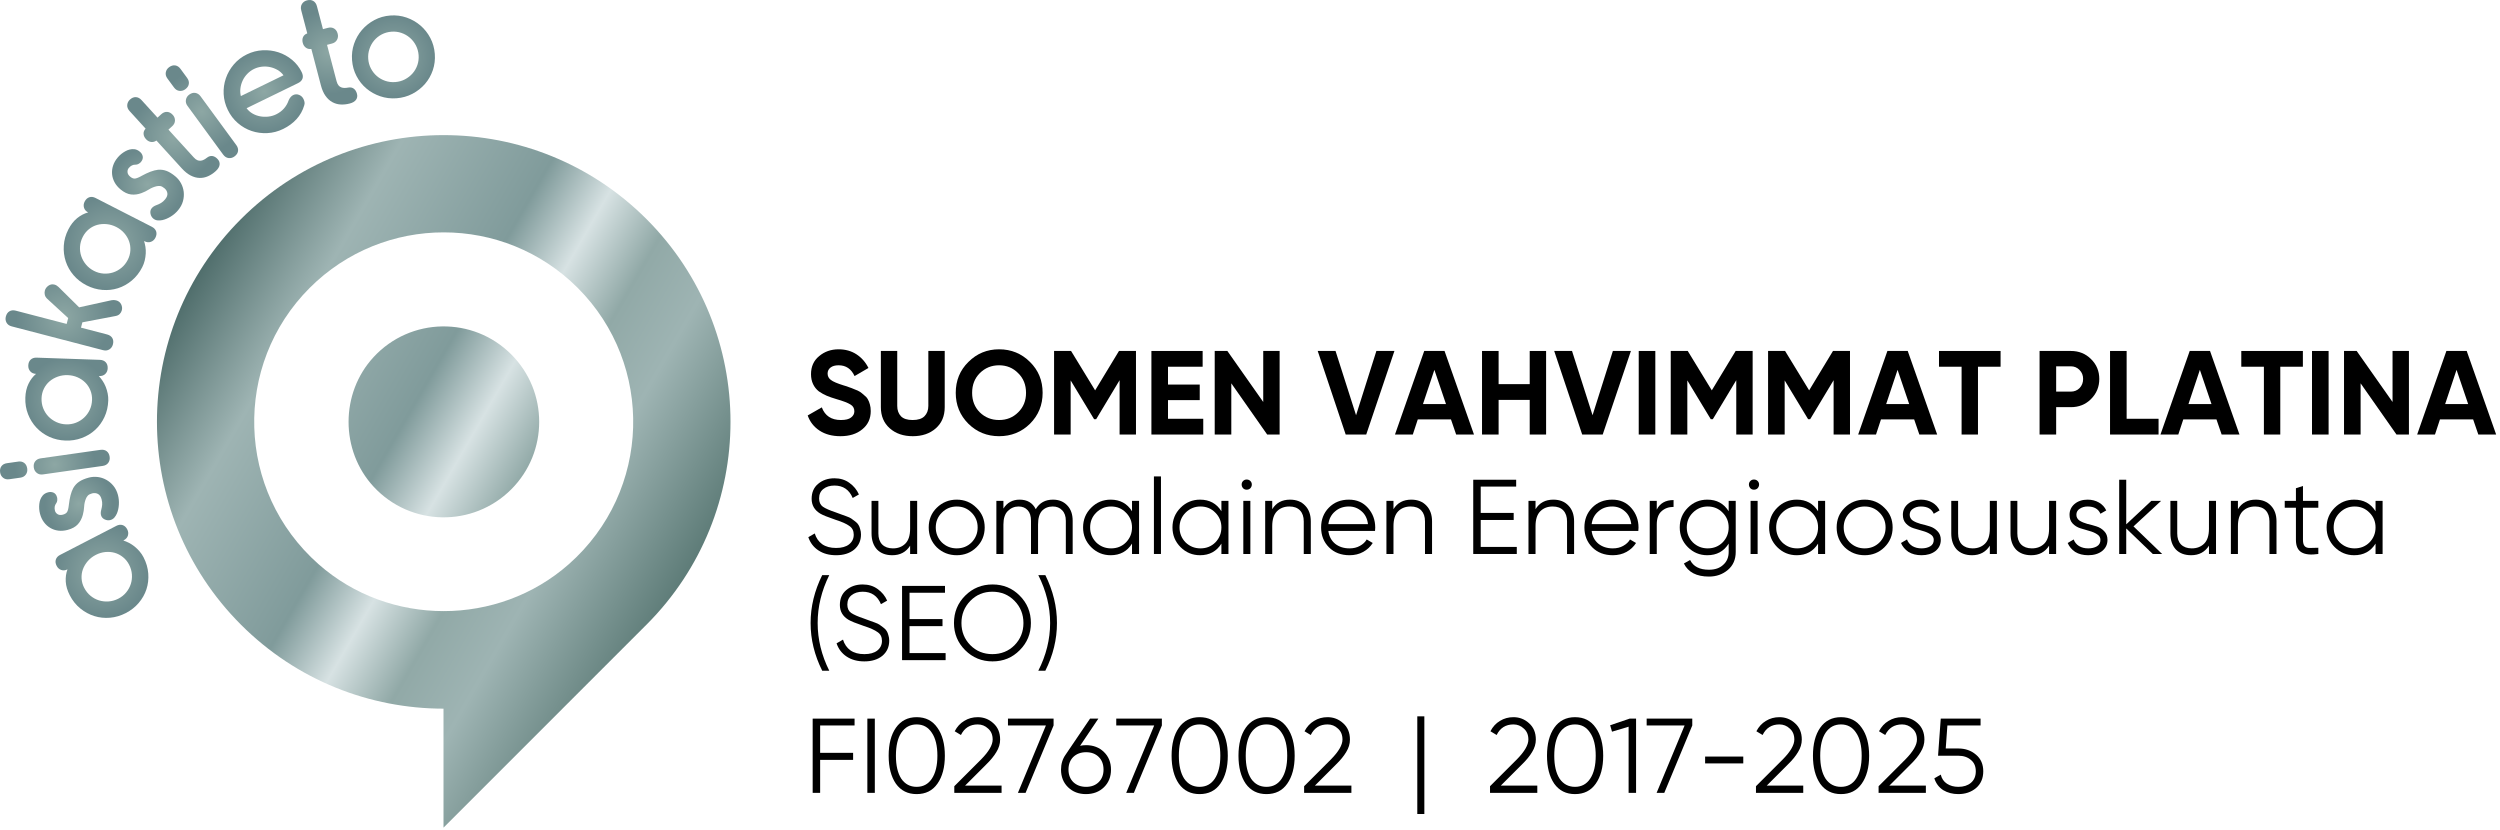 <svg width="259" height="86" viewBox="0 0 259 86" fill="none" xmlns="http://www.w3.org/2000/svg">
<path d="M66.979 22.701C55.377 11.1 36.566 11.094 24.96 22.701C13.357 34.302 13.363 53.117 24.964 64.719C30.758 70.512 38.351 73.413 45.947 73.417V85.743L66.801 64.889C66.859 64.831 66.917 64.775 66.976 64.716C78.581 53.11 78.579 34.301 66.979 22.701ZM58.933 58.448C51.591 64.93 40.34 64.933 33 58.449C24.43 50.88 24.124 37.785 32.086 29.824C39.753 22.155 52.185 22.158 59.853 29.825C67.812 37.785 67.505 50.878 58.933 58.448Z" fill="url(#paint0_linear_1576_494)"/>
<path d="M38.713 36.987C35.248 40.721 35.245 46.677 38.704 50.417C42.538 54.562 49.006 54.653 52.963 50.699C56.824 46.835 56.827 40.577 52.965 36.715C49.008 32.759 42.547 32.852 38.711 36.986L38.713 36.987Z" fill="url(#paint1_linear_1576_494)"/>
<path d="M90.675 12.92C90.657 12.924 90.642 12.928 90.629 12.931C90.644 12.927 90.66 12.923 90.675 12.92Z" fill="url(#paint2_radial_1576_494)"/>
<path d="M12.041 54.483C12.275 54.362 12.494 54.334 12.697 54.399C12.901 54.463 13.063 54.613 13.184 54.847C13.291 55.054 13.315 55.265 13.254 55.477C13.194 55.688 13.046 55.855 12.813 55.976L12.774 55.996C12.958 56.055 13.149 56.134 13.349 56.234C13.548 56.334 13.742 56.46 13.929 56.609C14.116 56.759 14.292 56.93 14.456 57.12C14.619 57.309 14.757 57.513 14.868 57.729C15.154 58.283 15.319 58.845 15.36 59.416C15.403 59.986 15.34 60.529 15.173 61.044C15.006 61.558 14.739 62.029 14.374 62.46C14.01 62.89 13.563 63.24 13.035 63.514C12.507 63.786 11.962 63.947 11.401 63.997C10.84 64.046 10.297 63.989 9.773 63.825C9.25 63.661 8.766 63.399 8.321 63.037C7.875 62.674 7.512 62.22 7.231 61.675C6.98 61.189 6.842 60.718 6.813 60.261C6.785 59.805 6.846 59.379 6.991 58.984C6.766 59.101 6.55 59.121 6.342 59.048C6.135 58.976 5.977 58.834 5.87 58.626C5.749 58.393 5.721 58.174 5.786 57.971C5.85 57.767 5.996 57.606 6.22 57.491L12.04 54.485L12.041 54.483ZM8.725 60.902C8.894 61.23 9.113 61.505 9.38 61.724C9.646 61.943 9.939 62.102 10.258 62.2C10.579 62.297 10.913 62.334 11.26 62.308C11.608 62.282 11.942 62.186 12.263 62.021C12.583 61.856 12.852 61.64 13.072 61.373C13.291 61.107 13.451 60.817 13.551 60.5C13.651 60.186 13.69 59.856 13.665 59.512C13.64 59.168 13.544 58.831 13.374 58.501C13.213 58.189 13.001 57.928 12.738 57.719C12.477 57.509 12.191 57.36 11.883 57.272C11.575 57.186 11.251 57.158 10.911 57.191C10.572 57.224 10.242 57.323 9.921 57.488C9.601 57.653 9.326 57.866 9.099 58.126C8.872 58.387 8.702 58.669 8.59 58.973C8.479 59.277 8.432 59.597 8.453 59.933C8.472 60.268 8.563 60.591 8.724 60.903L8.725 60.902Z" fill="url(#paint3_radial_1576_494)"/>
<path d="M7.129 52.335C7.174 51.939 7.235 51.598 7.309 51.311C7.383 51.023 7.478 50.773 7.592 50.561C7.752 50.286 7.957 50.065 8.21 49.897C8.463 49.728 8.791 49.591 9.195 49.482C9.497 49.401 9.803 49.38 10.117 49.417C10.43 49.455 10.726 49.55 11.002 49.702C11.28 49.855 11.527 50.061 11.743 50.322C11.959 50.582 12.117 50.901 12.219 51.276C12.307 51.606 12.338 51.943 12.315 52.287C12.292 52.632 12.223 52.934 12.112 53.196C12.044 53.355 11.955 53.497 11.848 53.622C11.74 53.747 11.601 53.831 11.432 53.878C11.244 53.928 11.049 53.906 10.848 53.814C10.647 53.722 10.52 53.577 10.467 53.38C10.422 53.211 10.43 53.016 10.493 52.798C10.54 52.635 10.57 52.464 10.584 52.29C10.598 52.115 10.579 51.928 10.525 51.73C10.449 51.447 10.322 51.26 10.139 51.168C9.957 51.076 9.759 51.058 9.542 51.115C9.336 51.17 9.186 51.249 9.096 51.348C9.007 51.448 8.938 51.559 8.892 51.683C8.79 51.943 8.731 52.213 8.716 52.494C8.701 52.776 8.655 53.058 8.58 53.341C8.479 53.721 8.309 54.044 8.068 54.311C7.826 54.577 7.476 54.773 7.014 54.895C6.674 54.986 6.351 55.012 6.043 54.973C5.735 54.935 5.456 54.84 5.203 54.69C4.95 54.54 4.734 54.345 4.553 54.1C4.371 53.857 4.236 53.57 4.148 53.24C4.06 52.911 4.034 52.569 4.071 52.215C4.108 51.862 4.227 51.569 4.425 51.334C4.555 51.179 4.742 51.067 4.987 51.003C5.185 50.949 5.372 50.963 5.549 51.041C5.727 51.12 5.848 51.282 5.914 51.526C5.938 51.621 5.944 51.727 5.932 51.847C5.919 51.967 5.882 52.064 5.822 52.141C5.658 52.357 5.615 52.615 5.696 52.916C5.738 53.068 5.83 53.186 5.974 53.274C6.119 53.362 6.299 53.376 6.516 53.318C6.714 53.264 6.854 53.179 6.939 53.061C7.025 52.943 7.088 52.701 7.13 52.336L7.129 52.335Z" fill="url(#paint4_radial_1576_494)"/>
<path d="M1.877 47.82C2.128 47.784 2.339 47.831 2.509 47.959C2.68 48.087 2.784 48.282 2.821 48.542C2.854 48.773 2.808 48.979 2.68 49.16C2.553 49.34 2.365 49.449 2.113 49.485L0.956 49.65C0.704 49.685 0.494 49.635 0.321 49.497C0.149 49.358 0.046 49.174 0.013 48.943C-0.025 48.683 0.021 48.467 0.149 48.297C0.277 48.126 0.466 48.022 0.718 47.987L1.875 47.823L1.877 47.82ZM10.402 46.606C10.662 46.569 10.878 46.614 11.049 46.742C11.219 46.87 11.324 47.065 11.361 47.325C11.394 47.556 11.347 47.762 11.219 47.944C11.093 48.124 10.899 48.232 10.638 48.269L4.444 49.151C4.202 49.185 3.993 49.134 3.817 48.997C3.641 48.859 3.535 48.675 3.502 48.443C3.465 48.181 3.513 47.967 3.646 47.795C3.78 47.623 3.967 47.52 4.209 47.486L10.404 46.604L10.402 46.606Z" fill="url(#paint5_radial_1576_494)"/>
<path d="M10.339 37.28C10.602 37.288 10.807 37.372 10.952 37.527C11.098 37.684 11.167 37.893 11.157 38.156C11.149 38.389 11.066 38.585 10.91 38.74C10.753 38.895 10.543 38.968 10.28 38.96H10.236C10.368 39.099 10.497 39.263 10.622 39.447C10.748 39.631 10.855 39.836 10.945 40.057C11.035 40.28 11.105 40.514 11.154 40.76C11.204 41.006 11.225 41.251 11.216 41.494C11.194 42.118 11.062 42.689 10.82 43.207C10.578 43.725 10.258 44.168 9.859 44.534C9.462 44.901 8.999 45.181 8.469 45.378C7.941 45.575 7.379 45.663 6.785 45.642C6.191 45.621 5.637 45.495 5.123 45.263C4.61 45.03 4.165 44.714 3.788 44.317C3.411 43.919 3.118 43.453 2.908 42.918C2.698 42.385 2.603 41.81 2.625 41.197C2.644 40.651 2.753 40.173 2.952 39.76C3.151 39.348 3.412 39.005 3.734 38.733C3.481 38.725 3.282 38.637 3.136 38.471C2.99 38.304 2.922 38.105 2.93 37.871C2.938 37.608 3.022 37.404 3.177 37.258C3.333 37.112 3.539 37.043 3.792 37.052L10.339 37.28ZM4.305 41.255C4.292 41.624 4.349 41.971 4.474 42.293C4.599 42.613 4.778 42.896 5.007 43.138C5.238 43.38 5.512 43.575 5.828 43.723C6.146 43.87 6.484 43.951 6.844 43.963C7.204 43.976 7.545 43.919 7.867 43.794C8.187 43.669 8.469 43.493 8.711 43.267C8.953 43.042 9.148 42.773 9.296 42.462C9.443 42.15 9.522 41.809 9.536 41.439C9.549 41.088 9.492 40.757 9.366 40.445C9.241 40.134 9.065 39.863 8.838 39.636C8.612 39.41 8.343 39.227 8.031 39.089C7.719 38.952 7.382 38.877 7.022 38.864C6.661 38.851 6.318 38.902 5.992 39.018C5.666 39.133 5.38 39.297 5.134 39.507C4.888 39.718 4.691 39.975 4.544 40.276C4.397 40.578 4.317 40.904 4.305 41.255Z" fill="url(#paint6_radial_1576_494)"/>
<path d="M6.905 33.559L7.063 32.95L4.906 30.968C4.767 30.841 4.68 30.703 4.644 30.553C4.607 30.403 4.609 30.257 4.644 30.115C4.698 29.908 4.822 29.736 5.013 29.6C5.204 29.464 5.413 29.425 5.64 29.483C5.791 29.523 5.93 29.604 6.059 29.728L8.198 31.841L11.564 31.101C11.722 31.072 11.878 31.076 12.029 31.116C12.275 31.181 12.448 31.316 12.55 31.523C12.652 31.731 12.675 31.939 12.621 32.146C12.582 32.297 12.507 32.427 12.399 32.534C12.29 32.641 12.142 32.711 11.952 32.743L8.534 33.393L8.39 33.944L11.091 34.648C11.346 34.714 11.527 34.84 11.636 35.024C11.744 35.208 11.765 35.428 11.697 35.682C11.638 35.908 11.516 36.081 11.329 36.198C11.142 36.315 10.922 36.341 10.666 36.275L1.202 33.81C0.957 33.746 0.781 33.617 0.675 33.423C0.569 33.23 0.546 33.019 0.605 32.794C0.671 32.539 0.796 32.358 0.98 32.249C1.165 32.141 1.379 32.119 1.624 32.183L6.901 33.558L6.905 33.559Z" fill="url(#paint7_radial_1576_494)"/>
<path d="M15.727 23.493C15.961 23.612 16.112 23.775 16.178 23.977C16.244 24.18 16.217 24.399 16.097 24.633C15.991 24.841 15.833 24.983 15.626 25.056C15.418 25.13 15.197 25.108 14.963 24.989L14.924 24.969C14.983 25.154 15.03 25.356 15.066 25.576C15.102 25.796 15.113 26.027 15.099 26.266C15.085 26.505 15.05 26.747 14.992 26.992C14.933 27.235 14.847 27.465 14.736 27.682C14.453 28.238 14.09 28.698 13.651 29.065C13.211 29.432 12.734 29.696 12.219 29.86C11.703 30.023 11.164 30.081 10.602 30.034C10.04 29.988 9.494 29.83 8.964 29.559C8.435 29.288 7.987 28.939 7.621 28.51C7.254 28.082 6.986 27.608 6.813 27.087C6.641 26.566 6.573 26.02 6.609 25.447C6.645 24.873 6.803 24.314 7.082 23.768C7.331 23.281 7.633 22.895 7.988 22.605C8.344 22.316 8.725 22.116 9.132 22.006C8.907 21.891 8.762 21.727 8.702 21.516C8.641 21.304 8.663 21.094 8.769 20.886C8.889 20.652 9.051 20.501 9.253 20.435C9.457 20.37 9.671 20.394 9.896 20.509L15.727 23.493ZM8.578 24.534C8.409 24.863 8.314 25.2 8.291 25.544C8.267 25.889 8.31 26.219 8.416 26.535C8.522 26.853 8.688 27.145 8.912 27.413C9.136 27.681 9.41 27.896 9.73 28.061C10.05 28.225 10.383 28.32 10.728 28.342C11.072 28.364 11.402 28.326 11.717 28.224C12.032 28.122 12.322 27.961 12.587 27.741C12.854 27.521 13.07 27.246 13.239 26.916C13.398 26.604 13.488 26.281 13.505 25.944C13.523 25.609 13.478 25.29 13.369 24.989C13.261 24.688 13.094 24.407 12.87 24.15C12.646 23.893 12.373 23.683 12.052 23.517C11.732 23.354 11.398 23.255 11.054 23.221C10.71 23.188 10.382 23.214 10.07 23.3C9.758 23.387 9.47 23.535 9.209 23.747C8.948 23.959 8.737 24.221 8.578 24.534Z" fill="url(#paint8_radial_1576_494)"/>
<path d="M14.644 18.235C14.993 18.044 15.307 17.896 15.584 17.79C15.862 17.685 16.121 17.618 16.36 17.589C16.675 17.56 16.974 17.6 17.259 17.709C17.542 17.817 17.846 18.006 18.168 18.274C18.407 18.473 18.602 18.711 18.752 18.987C18.902 19.265 18.995 19.561 19.033 19.875C19.068 20.19 19.044 20.511 18.956 20.838C18.868 21.164 18.7 21.479 18.451 21.778C18.234 22.041 17.977 22.262 17.683 22.441C17.388 22.621 17.101 22.741 16.823 22.801C16.653 22.838 16.486 22.848 16.323 22.831C16.159 22.816 16.009 22.752 15.874 22.639C15.725 22.515 15.63 22.343 15.588 22.126C15.547 21.909 15.593 21.721 15.723 21.564C15.835 21.429 15.998 21.325 16.213 21.249C16.374 21.193 16.529 21.12 16.68 21.029C16.831 20.94 16.972 20.815 17.102 20.658C17.289 20.432 17.368 20.221 17.339 20.018C17.31 19.818 17.209 19.645 17.036 19.502C16.871 19.365 16.723 19.288 16.589 19.273C16.456 19.258 16.325 19.267 16.198 19.299C15.927 19.367 15.672 19.474 15.433 19.625C15.194 19.775 14.938 19.902 14.663 20.003C14.296 20.142 13.933 20.189 13.576 20.146C13.22 20.104 12.857 19.929 12.489 19.624C12.22 19.4 12.011 19.151 11.865 18.877C11.72 18.604 11.634 18.32 11.61 18.029C11.586 17.738 11.621 17.448 11.716 17.157C11.81 16.867 11.966 16.592 12.184 16.33C12.402 16.067 12.665 15.848 12.975 15.675C13.284 15.502 13.592 15.428 13.899 15.455C14.101 15.472 14.299 15.56 14.494 15.722C14.652 15.853 14.75 16.014 14.787 16.203C14.825 16.393 14.764 16.587 14.603 16.781C14.541 16.856 14.456 16.922 14.351 16.98C14.247 17.038 14.145 17.065 14.047 17.06C13.776 17.05 13.541 17.166 13.342 17.405C13.242 17.524 13.199 17.669 13.211 17.838C13.224 18.007 13.316 18.162 13.489 18.305C13.647 18.436 13.798 18.502 13.943 18.502C14.088 18.502 14.322 18.415 14.645 18.239L14.644 18.235Z" fill="url(#paint9_radial_1576_494)"/>
<path d="M16.32 12.187L16.709 11.832C16.896 11.662 17.097 11.582 17.31 11.592C17.523 11.601 17.718 11.705 17.895 11.898C18.054 12.072 18.131 12.268 18.127 12.488C18.122 12.71 18.027 12.905 17.84 13.075L17.451 13.43L20.071 16.305C20.201 16.449 20.326 16.547 20.445 16.596C20.563 16.646 20.681 16.664 20.799 16.649C20.916 16.634 21.029 16.596 21.135 16.54C21.241 16.484 21.348 16.412 21.455 16.327C21.634 16.191 21.819 16.137 22.012 16.166C22.204 16.195 22.384 16.305 22.555 16.492C22.713 16.665 22.778 16.859 22.75 17.076C22.723 17.292 22.589 17.508 22.353 17.725C22.1 17.955 21.833 18.132 21.551 18.257C21.27 18.382 20.977 18.442 20.674 18.433C20.37 18.425 20.065 18.343 19.754 18.183C19.445 18.023 19.138 17.779 18.836 17.446L16.207 14.56C16.022 14.689 15.832 14.738 15.637 14.705C15.441 14.672 15.272 14.575 15.127 14.417C14.968 14.244 14.885 14.061 14.874 13.867C14.863 13.673 14.933 13.495 15.085 13.328L13.422 11.502C13.244 11.307 13.165 11.101 13.181 10.88C13.199 10.66 13.294 10.471 13.466 10.313C13.661 10.136 13.864 10.052 14.078 10.063C14.291 10.074 14.486 10.176 14.663 10.37L16.317 12.186L16.32 12.187Z" fill="url(#paint10_radial_1576_494)"/>
<path d="M19.387 8.075C19.537 8.278 19.596 8.487 19.563 8.698C19.53 8.909 19.408 9.092 19.196 9.248C19.008 9.386 18.803 9.441 18.584 9.415C18.366 9.388 18.182 9.272 18.032 9.069L17.34 8.126C17.19 7.921 17.137 7.71 17.177 7.493C17.218 7.276 17.332 7.099 17.52 6.961C17.732 6.806 17.944 6.744 18.155 6.777C18.367 6.81 18.547 6.928 18.697 7.133L19.389 8.076L19.387 8.075ZM24.476 15.022C24.631 15.234 24.693 15.445 24.66 15.657C24.627 15.869 24.505 16.052 24.293 16.207C24.105 16.346 23.901 16.401 23.681 16.375C23.462 16.348 23.276 16.228 23.119 16.016L19.422 10.969C19.277 10.772 19.225 10.563 19.262 10.342C19.301 10.122 19.413 9.942 19.602 9.804C19.814 9.649 20.027 9.59 20.241 9.626C20.456 9.663 20.634 9.78 20.777 9.976L24.474 15.023L24.476 15.022Z" fill="url(#paint11_radial_1576_494)"/>
<path d="M25.578 5.633C26.104 5.376 26.651 5.236 27.217 5.208C27.784 5.181 28.325 5.251 28.84 5.417C29.354 5.584 29.825 5.842 30.25 6.194C30.676 6.545 31.011 6.969 31.254 7.469C31.378 7.723 31.407 7.947 31.339 8.142C31.272 8.337 31.119 8.493 30.883 8.608L25.547 11.21C25.71 11.434 25.913 11.617 26.156 11.758C26.398 11.9 26.66 11.997 26.941 12.05C27.221 12.103 27.506 12.113 27.793 12.081C28.081 12.05 28.353 11.971 28.607 11.848C28.93 11.689 29.201 11.487 29.417 11.241C29.633 10.995 29.795 10.716 29.902 10.402C29.952 10.28 30.017 10.17 30.099 10.071C30.18 9.972 30.27 9.899 30.366 9.851C30.566 9.754 30.773 9.745 30.98 9.828C31.189 9.91 31.342 10.053 31.439 10.254C31.492 10.358 31.526 10.466 31.548 10.576C31.569 10.684 31.559 10.799 31.518 10.915C31.36 11.458 31.094 11.935 30.719 12.345C30.344 12.755 29.884 13.093 29.341 13.358C28.807 13.62 28.257 13.763 27.69 13.79C27.124 13.818 26.581 13.743 26.061 13.568C25.541 13.393 25.067 13.119 24.638 12.749C24.208 12.38 23.863 11.926 23.603 11.392C23.343 10.859 23.198 10.308 23.171 9.741C23.143 9.175 23.221 8.63 23.401 8.109C23.579 7.588 23.854 7.11 24.223 6.675C24.591 6.241 25.044 5.893 25.578 5.633ZM26.315 7.144C26.061 7.268 25.833 7.434 25.631 7.64C25.428 7.848 25.266 8.078 25.147 8.332C25.026 8.585 24.947 8.852 24.91 9.131C24.872 9.408 24.887 9.683 24.954 9.954L29.37 7.801C29.207 7.577 29.003 7.394 28.761 7.253C28.519 7.111 28.258 7.011 27.98 6.95C27.701 6.891 27.418 6.877 27.131 6.909C26.843 6.942 26.571 7.019 26.318 7.143L26.315 7.144Z" fill="url(#paint12_radial_1576_494)"/>
<path d="M33.454 3.021L33.962 2.887C34.207 2.823 34.422 2.845 34.607 2.952C34.791 3.059 34.916 3.241 34.984 3.495C35.043 3.722 35.02 3.932 34.915 4.125C34.809 4.319 34.635 4.448 34.39 4.513L33.881 4.646L34.868 8.408C34.918 8.596 34.984 8.74 35.065 8.839C35.146 8.94 35.242 9.01 35.355 9.051C35.466 9.092 35.583 9.113 35.703 9.11C35.824 9.11 35.95 9.096 36.087 9.07C36.308 9.032 36.496 9.07 36.653 9.186C36.81 9.301 36.92 9.481 36.984 9.726C37.043 9.953 37.012 10.155 36.887 10.334C36.762 10.512 36.544 10.643 36.234 10.724C35.904 10.811 35.585 10.844 35.277 10.825C34.969 10.805 34.683 10.722 34.417 10.574C34.152 10.427 33.92 10.211 33.719 9.927C33.518 9.642 33.361 9.283 33.247 8.849L32.256 5.073C32.032 5.102 31.841 5.057 31.684 4.936C31.526 4.816 31.42 4.653 31.367 4.445C31.307 4.218 31.317 4.018 31.397 3.84C31.477 3.663 31.622 3.536 31.834 3.461L31.207 1.071C31.141 0.817 31.166 0.596 31.283 0.409C31.4 0.222 31.571 0.099 31.798 0.039C32.053 -0.029 32.273 -0.008 32.457 0.101C32.641 0.209 32.768 0.389 32.834 0.644L33.458 3.019L33.454 3.021Z" fill="url(#paint13_radial_1576_494)"/>
<path d="M40.43 1.607C41.023 1.562 41.587 1.635 42.125 1.822C42.663 2.01 43.14 2.284 43.559 2.643C43.977 3.001 44.318 3.433 44.582 3.936C44.846 4.44 45 4.987 45.045 5.579C45.091 6.172 45.022 6.737 44.838 7.275C44.654 7.812 44.383 8.288 44.023 8.7C43.664 9.114 43.232 9.452 42.729 9.716C42.225 9.98 41.677 10.134 41.084 10.18C40.492 10.225 39.927 10.156 39.389 9.972C38.852 9.788 38.374 9.52 37.956 9.165C37.538 8.812 37.198 8.383 36.935 7.88C36.671 7.376 36.517 6.829 36.473 6.235C36.428 5.643 36.496 5.078 36.681 4.54C36.865 4.004 37.136 3.525 37.495 3.107C37.853 2.689 38.284 2.346 38.787 2.078C39.29 1.809 39.837 1.653 40.43 1.607ZM40.558 3.283C40.188 3.312 39.851 3.406 39.546 3.567C39.241 3.727 38.981 3.935 38.765 4.191C38.55 4.446 38.387 4.741 38.276 5.071C38.164 5.402 38.121 5.747 38.149 6.107C38.176 6.466 38.27 6.8 38.431 7.104C38.592 7.409 38.797 7.669 39.048 7.885C39.3 8.101 39.589 8.264 39.914 8.376C40.24 8.487 40.588 8.53 40.958 8.501C41.317 8.473 41.651 8.38 41.955 8.219C42.26 8.058 42.523 7.853 42.744 7.602C42.964 7.35 43.13 7.061 43.242 6.736C43.353 6.41 43.395 6.067 43.368 5.707C43.34 5.348 43.246 5.013 43.085 4.702C42.924 4.393 42.715 4.127 42.459 3.908C42.203 3.688 41.912 3.521 41.586 3.41C41.26 3.298 40.918 3.256 40.558 3.283Z" fill="url(#paint14_radial_1576_494)"/>
<path d="M87.072 45.19C86.213 45.19 85.489 44.996 84.902 44.61C84.315 44.223 83.907 43.7 83.677 43.041L85.138 42.204C85.468 43.077 86.126 43.514 87.115 43.514C87.602 43.514 87.953 43.428 88.167 43.256C88.396 43.084 88.511 42.87 88.511 42.612C88.511 42.297 88.375 42.06 88.103 41.903C87.831 41.731 87.344 41.545 86.642 41.344C86.255 41.23 85.926 41.115 85.654 41.001C85.382 40.886 85.11 40.736 84.838 40.55C84.58 40.349 84.379 40.098 84.236 39.797C84.093 39.497 84.021 39.153 84.021 38.766C84.021 37.979 84.3 37.356 84.859 36.898C85.418 36.425 86.091 36.188 86.879 36.188C87.58 36.188 88.196 36.36 88.726 36.704C89.256 37.048 89.671 37.52 89.972 38.122L88.533 38.96C88.189 38.215 87.638 37.843 86.879 37.843C86.52 37.843 86.241 37.921 86.041 38.079C85.84 38.236 85.74 38.444 85.74 38.702C85.74 38.974 85.854 39.196 86.084 39.368C86.313 39.54 86.749 39.726 87.394 39.926C87.652 39.998 87.845 40.062 87.974 40.12C88.117 40.163 88.303 40.234 88.533 40.335C88.776 40.421 88.962 40.507 89.091 40.592C89.22 40.678 89.363 40.793 89.521 40.936C89.693 41.065 89.822 41.208 89.907 41.366C89.993 41.509 90.065 41.688 90.122 41.903C90.18 42.103 90.208 42.333 90.208 42.59C90.208 43.378 89.915 44.008 89.327 44.481C88.755 44.953 88.003 45.19 87.072 45.19Z" fill="black"/>
<path d="M94.565 45.19C93.591 45.19 92.796 44.918 92.181 44.373C91.565 43.829 91.257 43.099 91.257 42.182V36.36H92.954V42.053C92.954 42.497 93.083 42.855 93.341 43.127C93.598 43.385 93.999 43.514 94.544 43.514C95.102 43.514 95.51 43.385 95.768 43.127C96.04 42.855 96.176 42.497 96.176 42.053V36.36H97.873V42.182C97.873 43.099 97.566 43.829 96.95 44.373C96.334 44.918 95.539 45.19 94.565 45.19Z" fill="black"/>
<path d="M106.706 43.901C105.832 44.76 104.765 45.19 103.505 45.19C102.259 45.19 101.199 44.76 100.325 43.901C99.452 43.027 99.015 41.96 99.015 40.7C99.015 39.425 99.452 38.358 100.325 37.499C101.199 36.625 102.259 36.188 103.505 36.188C104.765 36.188 105.832 36.625 106.706 37.499C107.579 38.358 108.016 39.425 108.016 40.7C108.016 41.96 107.579 43.027 106.706 43.901ZM101.507 42.719C102.051 43.249 102.717 43.514 103.505 43.514C104.292 43.514 104.951 43.249 105.481 42.719C106.025 42.189 106.297 41.516 106.297 40.7C106.297 39.869 106.025 39.189 105.481 38.659C104.951 38.115 104.292 37.843 103.505 37.843C102.717 37.843 102.051 38.115 101.507 38.659C100.977 39.189 100.712 39.869 100.712 40.7C100.712 41.516 100.977 42.189 101.507 42.719Z" fill="black"/>
<path d="M117.687 36.36V45.018H115.99V39.389L113.563 43.428H113.348L110.92 39.411V45.018H109.202V36.36H110.963L113.455 40.442L115.926 36.36H117.687Z" fill="black"/>
<path d="M121.005 43.385H124.657V45.018H119.286V36.36H124.593V37.993H121.005V39.841H124.292V41.452H121.005V43.385Z" fill="black"/>
<path d="M130.871 36.36H132.569V45.018H131.28L127.563 39.712V45.018H125.844V36.36H127.155L130.871 41.645V36.36Z" fill="black"/>
<path d="M139.414 45.018L136.514 36.36H138.361L140.488 43.02L142.593 36.36H144.463L141.541 45.018H139.414Z" fill="black"/>
<path d="M150.857 45.018L150.32 43.45H146.883L146.367 45.018H144.52L147.549 36.36H149.654L152.705 45.018H150.857ZM147.42 41.86H149.805L148.602 38.315L147.42 41.86Z" fill="black"/>
<path d="M158.478 36.36H160.176V45.018H158.478V41.43H155.256V45.018H153.538V36.36H155.256V39.797H158.478V36.36Z" fill="black"/>
<path d="M163.915 45.018L161.015 36.36H162.862L164.989 43.02L167.094 36.36H168.963L166.041 45.018H163.915Z" fill="black"/>
<path d="M169.772 36.36H171.491V45.018H169.772V36.36Z" fill="black"/>
<path d="M181.574 36.36V45.018H179.877V39.389L177.45 43.428H177.235L174.807 39.411V45.018H173.089V36.36H174.85L177.342 40.442L179.813 36.36H181.574Z" fill="black"/>
<path d="M191.659 36.36V45.018H189.962V39.389L187.534 43.428H187.32L184.892 39.411V45.018H183.173V36.36H184.935L187.427 40.442L189.897 36.36H191.659Z" fill="black"/>
<path d="M198.844 45.018L198.307 43.45H194.869L194.354 45.018H192.506L195.535 36.36H197.641L200.691 45.018H198.844ZM195.407 41.86H197.791L196.588 38.315L195.407 41.86Z" fill="black"/>
<path d="M207.26 36.36V37.993H204.918V45.018H203.221V37.993H200.88V36.36H207.26Z" fill="black"/>
<path d="M214.543 36.36C215.374 36.36 216.069 36.64 216.627 37.198C217.2 37.757 217.487 38.444 217.487 39.261C217.487 40.077 217.2 40.771 216.627 41.344C216.069 41.903 215.374 42.182 214.543 42.182H213.018V45.018H211.3V36.36H214.543ZM214.543 40.571C214.901 40.571 215.202 40.449 215.446 40.206C215.689 39.948 215.811 39.633 215.811 39.261C215.811 38.888 215.689 38.58 215.446 38.337C215.202 38.079 214.901 37.95 214.543 37.95H213.018V40.571H214.543Z" fill="black"/>
<path d="M220.319 43.385H223.627V45.018H218.6V36.36H220.319V43.385Z" fill="black"/>
<path d="M230.162 45.018L229.625 43.45H226.188L225.672 45.018H223.825L226.854 36.36H228.959L232.01 45.018H230.162ZM226.725 41.86H229.11L227.907 38.315L226.725 41.86Z" fill="black"/>
<path d="M238.578 36.36V37.993H236.237V45.018H234.54V37.993H232.198V36.36H238.578Z" fill="black"/>
<path d="M239.524 36.36H241.243V45.018H239.524V36.36Z" fill="black"/>
<path d="M247.868 36.36H249.565V45.018H248.276L244.559 39.712V45.018H242.841V36.36H244.151L247.868 41.645V36.36Z" fill="black"/>
<path d="M256.754 45.018L256.217 43.45H252.78L252.264 45.018H250.417L253.446 36.36H255.551L258.601 45.018H256.754ZM253.317 41.86H255.701L254.498 38.315L253.317 41.86Z" fill="black"/>
<path d="M86.621 57.521C85.904 57.521 85.296 57.356 84.795 57.026C84.293 56.697 83.942 56.239 83.742 55.652L84.408 55.265C84.551 55.737 84.809 56.11 85.181 56.382C85.554 56.64 86.033 56.769 86.621 56.769C87.193 56.769 87.637 56.647 87.953 56.403C88.282 56.146 88.447 55.809 88.447 55.394C88.447 54.993 88.296 54.692 87.995 54.491C87.709 54.277 87.229 54.062 86.556 53.847C85.754 53.575 85.224 53.36 84.966 53.203C84.379 52.844 84.086 52.336 84.086 51.677C84.086 51.019 84.308 50.503 84.752 50.131C85.21 49.744 85.776 49.55 86.449 49.55C87.05 49.55 87.566 49.708 87.995 50.023C88.439 50.338 88.769 50.739 88.984 51.226L88.339 51.591C87.981 50.732 87.351 50.303 86.449 50.303C85.976 50.303 85.589 50.424 85.289 50.668C85.002 50.897 84.859 51.219 84.859 51.634C84.859 52.021 84.988 52.307 85.246 52.494C85.518 52.68 85.955 52.873 86.556 53.074C86.828 53.174 87.022 53.245 87.136 53.288C87.265 53.331 87.444 53.396 87.673 53.482C87.917 53.568 88.089 53.647 88.189 53.718C88.303 53.79 88.439 53.89 88.597 54.019C88.754 54.133 88.869 54.255 88.941 54.384C89.012 54.499 89.07 54.642 89.113 54.814C89.17 54.986 89.198 55.172 89.198 55.372C89.198 56.017 88.962 56.539 88.49 56.941C88.017 57.327 87.394 57.521 86.621 57.521Z" fill="black"/>
<path d="M94.288 51.892H95.018V57.392H94.288V56.532C93.873 57.191 93.257 57.521 92.441 57.521C91.767 57.521 91.237 57.32 90.851 56.919C90.478 56.504 90.292 55.952 90.292 55.265V51.892H91.001V55.265C91.001 55.752 91.13 56.131 91.388 56.403C91.66 56.675 92.032 56.812 92.505 56.812C93.035 56.812 93.465 56.647 93.794 56.318C94.123 55.988 94.288 55.472 94.288 54.771V51.892Z" fill="black"/>
<path d="M101.156 56.704C100.597 57.248 99.917 57.521 99.115 57.521C98.313 57.521 97.625 57.248 97.052 56.704C96.494 56.146 96.215 55.458 96.215 54.642C96.215 53.826 96.494 53.145 97.052 52.601C97.625 52.042 98.313 51.763 99.115 51.763C99.917 51.763 100.597 52.042 101.156 52.601C101.728 53.145 102.015 53.826 102.015 54.642C102.015 55.458 101.728 56.146 101.156 56.704ZM97.568 56.189C97.998 56.604 98.513 56.812 99.115 56.812C99.731 56.812 100.246 56.604 100.662 56.189C101.077 55.759 101.284 55.243 101.284 54.642C101.284 54.04 101.077 53.532 100.662 53.117C100.246 52.687 99.731 52.472 99.115 52.472C98.513 52.472 97.998 52.687 97.568 53.117C97.153 53.532 96.945 54.04 96.945 54.642C96.945 55.243 97.153 55.759 97.568 56.189Z" fill="black"/>
<path d="M109.088 51.763C109.704 51.763 110.198 51.964 110.571 52.365C110.943 52.751 111.129 53.281 111.129 53.955V57.392H110.42V53.955C110.42 53.482 110.291 53.117 110.034 52.859C109.79 52.601 109.468 52.472 109.067 52.472C108.609 52.472 108.236 52.623 107.95 52.923C107.678 53.224 107.542 53.697 107.542 54.341V57.392H106.811V53.955C106.811 53.468 106.697 53.102 106.468 52.859C106.238 52.601 105.923 52.472 105.522 52.472C105.093 52.472 104.72 52.63 104.405 52.945C104.104 53.246 103.954 53.711 103.954 54.341V57.392H103.224V51.892H103.954V52.687C104.341 52.071 104.899 51.763 105.63 51.763C106.417 51.763 106.976 52.093 107.305 52.751C107.692 52.093 108.286 51.763 109.088 51.763Z" fill="black"/>
<path d="M117.277 51.892H118.007V57.392H117.277V56.318C116.776 57.12 116.038 57.521 115.064 57.521C114.277 57.521 113.603 57.241 113.045 56.683C112.486 56.124 112.207 55.444 112.207 54.642C112.207 53.84 112.486 53.16 113.045 52.601C113.603 52.042 114.277 51.763 115.064 51.763C116.038 51.763 116.776 52.164 117.277 52.966V51.892ZM113.56 56.189C113.99 56.604 114.506 56.812 115.107 56.812C115.723 56.812 116.239 56.604 116.654 56.189C117.069 55.759 117.277 55.243 117.277 54.642C117.277 54.04 117.069 53.532 116.654 53.117C116.239 52.687 115.723 52.472 115.107 52.472C114.506 52.472 113.99 52.687 113.56 53.117C113.145 53.532 112.938 54.04 112.938 54.642C112.938 55.243 113.145 55.759 113.56 56.189Z" fill="black"/>
<path d="M119.546 57.392V49.357H120.276V57.392H119.546Z" fill="black"/>
<path d="M126.538 51.892H127.268V57.392H126.538V56.318C126.037 57.12 125.299 57.521 124.325 57.521C123.538 57.521 122.865 57.241 122.306 56.683C121.748 56.124 121.468 55.444 121.468 54.642C121.468 53.84 121.748 53.16 122.306 52.601C122.865 52.042 123.538 51.763 124.325 51.763C125.299 51.763 126.037 52.164 126.538 52.966V51.892ZM122.822 56.189C123.251 56.604 123.767 56.812 124.368 56.812C124.984 56.812 125.5 56.604 125.915 56.189C126.33 55.759 126.538 55.243 126.538 54.642C126.538 54.04 126.33 53.532 125.915 53.117C125.5 52.687 124.984 52.472 124.368 52.472C123.767 52.472 123.251 52.687 122.822 53.117C122.406 53.532 122.199 54.04 122.199 54.642C122.199 55.243 122.406 55.759 122.822 56.189Z" fill="black"/>
<path d="M129.537 50.582C129.437 50.682 129.308 50.732 129.151 50.732C129.008 50.732 128.886 50.682 128.786 50.582C128.685 50.467 128.635 50.338 128.635 50.195C128.635 50.052 128.685 49.93 128.786 49.83C128.886 49.73 129.008 49.679 129.151 49.679C129.308 49.679 129.437 49.73 129.537 49.83C129.638 49.93 129.688 50.052 129.688 50.195C129.688 50.338 129.638 50.467 129.537 50.582ZM128.807 57.392V51.892H129.537V57.392H128.807Z" fill="black"/>
<path d="M133.651 51.763C134.31 51.763 134.832 51.971 135.219 52.386C135.606 52.787 135.799 53.331 135.799 54.019V57.392H135.069V54.019C135.069 53.532 134.94 53.153 134.682 52.88C134.424 52.608 134.059 52.472 133.586 52.472C133.057 52.472 132.627 52.637 132.297 52.966C131.968 53.296 131.803 53.811 131.803 54.513V57.392H131.073V51.892H131.803V52.751C132.204 52.093 132.82 51.763 133.651 51.763Z" fill="black"/>
<path d="M139.745 51.763C140.562 51.763 141.221 52.05 141.722 52.623C142.223 53.195 142.474 53.876 142.474 54.663C142.474 54.749 142.466 54.864 142.452 55.007H137.619C137.69 55.566 137.927 56.01 138.328 56.339C138.729 56.654 139.223 56.812 139.81 56.812C140.225 56.812 140.583 56.726 140.884 56.554C141.199 56.382 141.435 56.16 141.593 55.888L142.216 56.253C141.972 56.64 141.643 56.948 141.228 57.177C140.812 57.406 140.34 57.521 139.81 57.521C138.936 57.521 138.227 57.248 137.683 56.704C137.139 56.16 136.867 55.472 136.867 54.642C136.867 53.826 137.132 53.145 137.662 52.601C138.206 52.042 138.9 51.763 139.745 51.763ZM139.745 52.472C139.173 52.472 138.693 52.644 138.306 52.988C137.919 53.317 137.69 53.754 137.619 54.298H141.722C141.65 53.725 141.428 53.281 141.056 52.966C140.683 52.637 140.247 52.472 139.745 52.472Z" fill="black"/>
<path d="M146.211 51.763C146.87 51.763 147.393 51.971 147.78 52.386C148.166 52.787 148.36 53.331 148.36 54.019V57.392H147.629V54.019C147.629 53.532 147.5 53.153 147.243 52.88C146.985 52.608 146.62 52.472 146.147 52.472C145.617 52.472 145.187 52.637 144.858 52.966C144.529 53.296 144.364 53.811 144.364 54.513V57.392H143.634V51.892H144.364V52.751C144.765 52.093 145.381 51.763 146.211 51.763Z" fill="black"/>
<path d="M153.402 56.661H157.139V57.392H152.628V49.701H157.075V50.41H153.402V53.138H156.817V53.869H153.402V56.661Z" fill="black"/>
<path d="M160.928 51.763C161.587 51.763 162.11 51.971 162.496 52.386C162.883 52.787 163.076 53.331 163.076 54.019V57.392H162.346V54.019C162.346 53.532 162.217 53.153 161.959 52.88C161.701 52.608 161.336 52.472 160.864 52.472C160.334 52.472 159.904 52.637 159.575 52.966C159.245 53.296 159.081 53.811 159.081 54.513V57.392H158.35V51.892H159.081V52.751C159.482 52.093 160.097 51.763 160.928 51.763Z" fill="black"/>
<path d="M167.023 51.763C167.839 51.763 168.498 52.05 168.999 52.623C169.5 53.195 169.751 53.876 169.751 54.663C169.751 54.749 169.744 54.864 169.729 55.007H164.896C164.967 55.566 165.204 56.01 165.605 56.339C166.006 56.654 166.5 56.812 167.087 56.812C167.502 56.812 167.86 56.726 168.161 56.554C168.476 56.382 168.712 56.16 168.87 55.888L169.493 56.253C169.25 56.64 168.92 56.948 168.505 57.177C168.089 57.406 167.617 57.521 167.087 57.521C166.213 57.521 165.504 57.248 164.96 56.704C164.416 56.16 164.144 55.472 164.144 54.642C164.144 53.826 164.409 53.145 164.939 52.601C165.483 52.042 166.178 51.763 167.023 51.763ZM167.023 52.472C166.45 52.472 165.97 52.644 165.583 52.988C165.196 53.317 164.967 53.754 164.896 54.298H168.999C168.927 53.725 168.705 53.281 168.333 52.966C167.961 52.637 167.524 52.472 167.023 52.472Z" fill="black"/>
<path d="M171.641 52.794C171.971 52.136 172.551 51.806 173.381 51.806V52.515C172.88 52.515 172.465 52.665 172.135 52.966C171.806 53.253 171.641 53.711 171.641 54.341V57.392H170.911V51.892H171.641V52.794Z" fill="black"/>
<path d="M179.091 51.892H179.821V57.177C179.821 57.965 179.549 58.587 179.005 59.046C178.461 59.504 177.809 59.733 177.05 59.733C175.761 59.733 174.894 59.282 174.45 58.38L175.095 58.015C175.424 58.688 176.076 59.024 177.05 59.024C177.68 59.024 178.174 58.852 178.532 58.509C178.904 58.179 179.091 57.735 179.091 57.177V56.318C178.589 57.12 177.852 57.521 176.878 57.521C176.09 57.521 175.417 57.241 174.859 56.683C174.3 56.124 174.021 55.444 174.021 54.642C174.021 53.84 174.3 53.16 174.859 52.601C175.417 52.042 176.09 51.763 176.878 51.763C177.852 51.763 178.589 52.164 179.091 52.966V51.892ZM175.374 56.189C175.804 56.604 176.319 56.812 176.921 56.812C177.537 56.812 178.052 56.604 178.468 56.189C178.883 55.759 179.091 55.243 179.091 54.642C179.091 54.04 178.883 53.532 178.468 53.117C178.052 52.687 177.537 52.472 176.921 52.472C176.319 52.472 175.804 52.687 175.374 53.117C174.959 53.532 174.751 54.04 174.751 54.642C174.751 55.243 174.959 55.759 175.374 56.189Z" fill="black"/>
<path d="M182.09 50.582C181.99 50.682 181.861 50.732 181.704 50.732C181.56 50.732 181.439 50.682 181.338 50.582C181.238 50.467 181.188 50.338 181.188 50.195C181.188 50.052 181.238 49.93 181.338 49.83C181.439 49.73 181.56 49.679 181.704 49.679C181.861 49.679 181.99 49.73 182.09 49.83C182.19 49.93 182.241 50.052 182.241 50.195C182.241 50.338 182.19 50.467 182.09 50.582ZM181.36 57.392V51.892H182.09V57.392H181.36Z" fill="black"/>
<path d="M188.352 51.892H189.082V57.392H188.352V56.318C187.851 57.12 187.113 57.521 186.139 57.521C185.351 57.521 184.678 57.241 184.12 56.683C183.561 56.124 183.282 55.444 183.282 54.642C183.282 53.84 183.561 53.16 184.12 52.601C184.678 52.042 185.351 51.763 186.139 51.763C187.113 51.763 187.851 52.164 188.352 52.966V51.892ZM184.635 56.189C185.065 56.604 185.581 56.812 186.182 56.812C186.798 56.812 187.313 56.604 187.729 56.189C188.144 55.759 188.352 55.243 188.352 54.642C188.352 54.04 188.144 53.532 187.729 53.117C187.313 52.687 186.798 52.472 186.182 52.472C185.581 52.472 185.065 52.687 184.635 53.117C184.22 53.532 184.012 54.04 184.012 54.642C184.012 55.243 184.22 55.759 184.635 56.189Z" fill="black"/>
<path d="M195.218 56.704C194.66 57.248 193.979 57.521 193.177 57.521C192.375 57.521 191.688 57.248 191.115 56.704C190.556 56.146 190.277 55.458 190.277 54.642C190.277 53.826 190.556 53.145 191.115 52.601C191.688 52.042 192.375 51.763 193.177 51.763C193.979 51.763 194.66 52.042 195.218 52.601C195.791 53.145 196.077 53.826 196.077 54.642C196.077 55.458 195.791 56.146 195.218 56.704ZM191.631 56.189C192.06 56.604 192.576 56.812 193.177 56.812C193.793 56.812 194.309 56.604 194.724 56.189C195.139 55.759 195.347 55.243 195.347 54.642C195.347 54.04 195.139 53.532 194.724 53.117C194.309 52.687 193.793 52.472 193.177 52.472C192.576 52.472 192.06 52.687 191.631 53.117C191.215 53.532 191.007 54.04 191.007 54.642C191.007 55.243 191.215 55.759 191.631 56.189Z" fill="black"/>
<path d="M197.845 53.331C197.845 53.575 197.952 53.776 198.167 53.933C198.396 54.076 198.668 54.191 198.983 54.277C199.298 54.348 199.613 54.434 199.928 54.535C200.244 54.635 200.509 54.799 200.723 55.029C200.952 55.258 201.067 55.558 201.067 55.931C201.067 56.403 200.881 56.79 200.509 57.091C200.136 57.377 199.656 57.521 199.069 57.521C198.539 57.521 198.088 57.406 197.716 57.177C197.358 56.933 197.1 56.625 196.942 56.253L197.565 55.888C197.666 56.174 197.852 56.404 198.124 56.575C198.396 56.733 198.711 56.812 199.069 56.812C199.427 56.812 199.728 56.74 199.972 56.597C200.215 56.454 200.337 56.232 200.337 55.931C200.337 55.687 200.222 55.494 199.993 55.351C199.778 55.208 199.513 55.093 199.198 55.007C198.883 54.921 198.568 54.828 198.253 54.728C197.938 54.628 197.673 54.463 197.458 54.234C197.243 54.005 197.136 53.704 197.136 53.331C197.136 52.888 197.308 52.515 197.651 52.214C198.009 51.914 198.461 51.763 199.005 51.763C199.449 51.763 199.843 51.864 200.186 52.064C200.53 52.265 200.781 52.537 200.938 52.88L200.337 53.224C200.122 52.723 199.678 52.472 199.005 52.472C198.69 52.472 198.418 52.551 198.188 52.709C197.959 52.852 197.845 53.059 197.845 53.331Z" fill="black"/>
<path d="M206.147 51.892H206.877V57.392H206.147V56.532C205.731 57.191 205.116 57.521 204.299 57.521C203.626 57.521 203.096 57.32 202.709 56.919C202.337 56.504 202.151 55.952 202.151 55.265V51.892H202.86V55.265C202.86 55.752 202.989 56.131 203.247 56.403C203.519 56.675 203.891 56.812 204.364 56.812C204.893 56.812 205.323 56.647 205.653 56.318C205.982 55.988 206.147 55.472 206.147 54.771V51.892Z" fill="black"/>
<path d="M212.284 51.892H213.014V57.392H212.284V56.532C211.868 57.191 211.253 57.521 210.436 57.521C209.763 57.521 209.233 57.32 208.847 56.919C208.474 56.504 208.288 55.952 208.288 55.265V51.892H208.997V55.265C208.997 55.752 209.126 56.131 209.384 56.403C209.656 56.675 210.028 56.812 210.501 56.812C211.031 56.812 211.46 56.647 211.79 56.318C212.119 55.988 212.284 55.472 212.284 54.771V51.892Z" fill="black"/>
<path d="M215.113 53.331C215.113 53.575 215.22 53.776 215.435 53.933C215.664 54.076 215.936 54.191 216.252 54.277C216.567 54.348 216.882 54.434 217.197 54.535C217.512 54.635 217.777 54.799 217.992 55.029C218.221 55.258 218.335 55.558 218.335 55.931C218.335 56.403 218.149 56.79 217.777 57.091C217.404 57.377 216.925 57.521 216.338 57.521C215.808 57.521 215.356 57.406 214.984 57.177C214.626 56.933 214.368 56.625 214.211 56.253L214.834 55.888C214.934 56.174 215.12 56.404 215.392 56.575C215.664 56.733 215.979 56.812 216.338 56.812C216.696 56.812 216.996 56.74 217.24 56.597C217.483 56.454 217.605 56.232 217.605 55.931C217.605 55.687 217.49 55.494 217.261 55.351C217.046 55.208 216.781 55.093 216.466 55.007C216.151 54.921 215.836 54.828 215.521 54.728C215.206 54.628 214.941 54.463 214.726 54.234C214.511 54.005 214.404 53.704 214.404 53.331C214.404 52.888 214.576 52.515 214.92 52.214C215.278 51.914 215.729 51.763 216.273 51.763C216.717 51.763 217.111 51.864 217.455 52.064C217.798 52.265 218.049 52.537 218.206 52.88L217.605 53.224C217.39 52.723 216.946 52.472 216.273 52.472C215.958 52.472 215.686 52.551 215.457 52.709C215.227 52.852 215.113 53.059 215.113 53.331Z" fill="black"/>
<path d="M223.995 57.392H223.028L220.278 54.749V57.392H219.548V49.701H220.278V54.32L222.878 51.892H223.887L221.03 54.535L223.995 57.392Z" fill="black"/>
<path d="M228.848 51.892H229.579V57.392H228.848V56.532C228.433 57.191 227.817 57.521 227.001 57.521C226.328 57.521 225.798 57.32 225.411 56.919C225.039 56.504 224.853 55.952 224.853 55.265V51.892H225.562V55.265C225.562 55.752 225.69 56.131 225.948 56.403C226.22 56.675 226.593 56.812 227.065 56.812C227.595 56.812 228.025 56.647 228.354 56.318C228.684 55.988 228.848 55.472 228.848 54.771V51.892Z" fill="black"/>
<path d="M233.697 51.763C234.355 51.763 234.878 51.971 235.265 52.386C235.651 52.787 235.845 53.331 235.845 54.019V57.392H235.114V54.019C235.114 53.532 234.986 53.153 234.728 52.88C234.47 52.608 234.105 52.472 233.632 52.472C233.102 52.472 232.673 52.637 232.343 52.966C232.014 53.296 231.849 53.811 231.849 54.513V57.392H231.119V51.892H231.849V52.751C232.25 52.093 232.866 51.763 233.697 51.763Z" fill="black"/>
<path d="M240.178 52.601H238.588V55.931C238.588 56.232 238.645 56.446 238.76 56.575C238.874 56.704 239.046 56.769 239.275 56.769C239.519 56.769 239.82 56.762 240.178 56.747V57.392C239.404 57.506 238.824 57.449 238.438 57.22C238.051 56.991 237.858 56.561 237.858 55.931V52.601H236.698V51.892H237.858V50.582L238.588 50.346V51.892H240.178V52.601Z" fill="black"/>
<path d="M246.107 51.892H246.837V57.392H246.107V56.318C245.606 57.12 244.868 57.521 243.894 57.521C243.107 57.521 242.434 57.241 241.875 56.683C241.316 56.124 241.037 55.444 241.037 54.642C241.037 53.84 241.316 53.16 241.875 52.601C242.434 52.042 243.107 51.763 243.894 51.763C244.868 51.763 245.606 52.164 246.107 52.966V51.892ZM242.391 56.189C242.82 56.604 243.336 56.812 243.937 56.812C244.553 56.812 245.069 56.604 245.484 56.189C245.899 55.759 246.107 55.243 246.107 54.642C246.107 54.04 245.899 53.532 245.484 53.117C245.069 52.687 244.553 52.472 243.937 52.472C243.336 52.472 242.82 52.687 242.391 53.117C241.975 53.532 241.768 54.04 241.768 54.642C241.768 55.243 241.975 55.759 242.391 56.189Z" fill="black"/>
<path d="M85.181 69.486C84.379 67.882 83.978 66.235 83.978 64.545C83.978 62.855 84.379 61.201 85.181 59.583H85.912C85.11 61.201 84.709 62.855 84.709 64.545C84.709 66.235 85.11 67.882 85.912 69.486H85.181Z" fill="black"/>
<path d="M89.546 68.52C88.83 68.52 88.222 68.355 87.72 68.026C87.219 67.696 86.868 67.238 86.668 66.651L87.334 66.264C87.477 66.737 87.735 67.109 88.107 67.381C88.479 67.639 88.959 67.768 89.546 67.768C90.119 67.768 90.563 67.646 90.878 67.403C91.208 67.145 91.372 66.808 91.372 66.393C91.372 65.992 91.222 65.691 90.921 65.491C90.635 65.276 90.155 65.061 89.482 64.846C88.68 64.574 88.15 64.359 87.892 64.202C87.305 63.844 87.011 63.335 87.011 62.677C87.011 62.018 87.233 61.502 87.677 61.13C88.136 60.743 88.701 60.55 89.374 60.55C89.976 60.55 90.492 60.707 90.921 61.022C91.365 61.337 91.695 61.739 91.909 62.225L91.265 62.59C90.907 61.731 90.277 61.302 89.374 61.302C88.902 61.302 88.515 61.423 88.215 61.667C87.928 61.896 87.785 62.218 87.785 62.634C87.785 63.02 87.914 63.307 88.171 63.493C88.444 63.679 88.88 63.872 89.482 64.073C89.754 64.173 89.947 64.245 90.062 64.288C90.191 64.331 90.37 64.395 90.599 64.481C90.843 64.567 91.014 64.646 91.115 64.717C91.229 64.789 91.365 64.889 91.523 65.018C91.68 65.133 91.795 65.254 91.866 65.383C91.938 65.498 91.995 65.641 92.038 65.813C92.096 65.985 92.124 66.171 92.124 66.371C92.124 67.016 91.888 67.539 91.415 67.94C90.943 68.326 90.32 68.52 89.546 68.52Z" fill="black"/>
<path d="M94.228 67.66H97.966V68.391H93.454V60.7H97.901V61.409H94.228V64.137H97.643V64.868H94.228V67.66Z" fill="black"/>
<path d="M105.642 67.36C104.883 68.133 103.945 68.52 102.828 68.52C101.711 68.52 100.766 68.133 99.993 67.36C99.219 66.586 98.832 65.648 98.832 64.546C98.832 63.428 99.219 62.483 99.993 61.71C100.766 60.937 101.711 60.55 102.828 60.55C103.945 60.55 104.883 60.937 105.642 61.71C106.416 62.483 106.802 63.428 106.802 64.546C106.802 65.648 106.416 66.586 105.642 67.36ZM100.53 66.844C101.145 67.46 101.904 67.768 102.807 67.768C103.723 67.768 104.49 67.46 105.105 66.844C105.721 66.214 106.029 65.448 106.029 64.546C106.029 63.643 105.721 62.877 105.105 62.247C104.49 61.617 103.723 61.302 102.807 61.302C101.904 61.302 101.145 61.617 100.53 62.247C99.914 62.877 99.606 63.643 99.606 64.546C99.606 65.448 99.914 66.214 100.53 66.844Z" fill="black"/>
<path d="M108.298 69.486H107.568C108.384 67.882 108.793 66.235 108.793 64.545C108.793 62.855 108.384 61.201 107.568 59.583H108.298C109.1 61.201 109.501 62.855 109.501 64.545C109.501 66.235 109.1 67.882 108.298 69.486Z" fill="black"/>
<path d="M88.533 75.158H84.966V77.994H88.382V78.724H84.966V82.14H84.193V74.449H88.533V75.158Z" fill="black"/>
<path d="M89.858 74.449H90.631V82.14H89.858V74.449Z" fill="black"/>
<path d="M97.114 81.194C96.612 81.911 95.896 82.269 94.965 82.269C94.049 82.269 93.333 81.911 92.817 81.194C92.316 80.464 92.065 79.497 92.065 78.294C92.065 77.077 92.316 76.11 92.817 75.394C93.333 74.664 94.049 74.299 94.965 74.299C95.896 74.299 96.612 74.664 97.114 75.394C97.629 76.11 97.887 77.077 97.887 78.294C97.887 79.497 97.629 80.464 97.114 81.194ZM93.376 80.679C93.762 81.237 94.292 81.517 94.965 81.517C95.638 81.517 96.161 81.237 96.534 80.679C96.92 80.106 97.114 79.311 97.114 78.294C97.114 77.263 96.92 76.468 96.534 75.91C96.161 75.337 95.638 75.05 94.965 75.05C94.292 75.05 93.762 75.337 93.376 75.91C93.003 76.468 92.817 77.263 92.817 78.294C92.817 79.311 93.003 80.106 93.376 80.679Z" fill="black"/>
<path d="M98.865 82.14V81.452L101.658 78.66C102.446 77.858 102.84 77.177 102.84 76.619C102.84 76.132 102.682 75.752 102.367 75.48C102.066 75.194 101.708 75.05 101.293 75.05C100.491 75.05 99.911 75.416 99.553 76.146L98.908 75.759C99.152 75.287 99.481 74.929 99.897 74.685C100.312 74.427 100.777 74.299 101.293 74.299C101.909 74.299 102.446 74.506 102.904 74.921C103.377 75.337 103.613 75.903 103.613 76.619C103.613 77.063 103.484 77.492 103.226 77.908C102.983 78.323 102.632 78.753 102.174 79.197L99.983 81.388H103.763V82.14H98.865Z" fill="black"/>
<path d="M104.425 74.449H109.151V75.158L106.251 82.14H105.456L108.356 75.158H104.425V74.449Z" fill="black"/>
<path d="M112.521 77.199C113.266 77.199 113.882 77.435 114.369 77.908C114.856 78.38 115.099 78.989 115.099 79.734C115.099 80.478 114.856 81.087 114.369 81.56C113.882 82.032 113.259 82.269 112.5 82.269C111.755 82.269 111.139 82.032 110.652 81.56C110.165 81.087 109.922 80.478 109.922 79.734C109.922 79.147 110.079 78.631 110.395 78.187L112.929 74.449H113.789L111.898 77.263C112.099 77.22 112.307 77.199 112.521 77.199ZM111.189 81.023C111.533 81.352 111.977 81.517 112.521 81.517C113.066 81.517 113.502 81.352 113.832 81.023C114.161 80.693 114.326 80.264 114.326 79.734C114.326 79.189 114.161 78.753 113.832 78.423C113.502 78.094 113.066 77.929 112.521 77.929C111.977 77.929 111.533 78.094 111.189 78.423C110.86 78.753 110.695 79.189 110.695 79.734C110.695 80.264 110.86 80.693 111.189 81.023Z" fill="black"/>
<path d="M115.644 74.449H120.37V75.158L117.47 82.14H116.675L119.575 75.158H115.644V74.449Z" fill="black"/>
<path d="M126.426 81.194C125.924 81.911 125.208 82.269 124.277 82.269C123.361 82.269 122.645 81.911 122.129 81.194C121.628 80.464 121.377 79.497 121.377 78.294C121.377 77.077 121.628 76.11 122.129 75.394C122.645 74.664 123.361 74.299 124.277 74.299C125.208 74.299 125.924 74.664 126.426 75.394C126.941 76.11 127.199 77.077 127.199 78.294C127.199 79.497 126.941 80.464 126.426 81.194ZM122.688 80.679C123.074 81.237 123.604 81.517 124.277 81.517C124.951 81.517 125.473 81.237 125.846 80.679C126.232 80.106 126.426 79.311 126.426 78.294C126.426 77.263 126.232 76.468 125.846 75.91C125.473 75.337 124.951 75.05 124.277 75.05C123.604 75.05 123.074 75.337 122.688 75.91C122.315 76.468 122.129 77.263 122.129 78.294C122.129 79.311 122.315 80.106 122.688 80.679Z" fill="black"/>
<path d="M133.355 81.194C132.854 81.911 132.137 82.269 131.207 82.269C130.29 82.269 129.574 81.911 129.058 81.194C128.557 80.464 128.306 79.497 128.306 78.294C128.306 77.077 128.557 76.11 129.058 75.394C129.574 74.664 130.29 74.299 131.207 74.299C132.137 74.299 132.854 74.664 133.355 75.394C133.87 76.11 134.128 77.077 134.128 78.294C134.128 79.497 133.87 80.464 133.355 81.194ZM129.617 80.679C130.004 81.237 130.533 81.517 131.207 81.517C131.88 81.517 132.402 81.237 132.775 80.679C133.161 80.106 133.355 79.311 133.355 78.294C133.355 77.263 133.161 76.468 132.775 75.91C132.402 75.337 131.88 75.05 131.207 75.05C130.533 75.05 130.004 75.337 129.617 75.91C129.245 76.468 129.058 77.263 129.058 78.294C129.058 79.311 129.245 80.106 129.617 80.679Z" fill="black"/>
<path d="M135.107 82.14V81.452L137.899 78.66C138.687 77.858 139.081 77.177 139.081 76.619C139.081 76.132 138.923 75.752 138.608 75.48C138.308 75.194 137.95 75.05 137.534 75.05C136.732 75.05 136.152 75.416 135.794 76.146L135.15 75.759C135.393 75.287 135.723 74.929 136.138 74.685C136.553 74.427 137.019 74.299 137.534 74.299C138.15 74.299 138.687 74.506 139.145 74.921C139.618 75.337 139.854 75.903 139.854 76.619C139.854 77.063 139.726 77.492 139.468 77.908C139.224 78.323 138.873 78.753 138.415 79.197L136.224 81.388H140.005V82.14H135.107Z" fill="black"/>
<path d="M146.832 84.331V74.213H147.562V84.331H146.832Z" fill="black"/>
<path d="M154.366 82.14V81.452L157.159 78.66C157.946 77.858 158.34 77.177 158.34 76.619C158.34 76.132 158.183 75.752 157.867 75.48C157.567 75.194 157.209 75.05 156.793 75.05C155.991 75.05 155.411 75.416 155.053 76.146L154.409 75.759C154.652 75.287 154.982 74.929 155.397 74.685C155.812 74.427 156.278 74.299 156.793 74.299C157.409 74.299 157.946 74.506 158.404 74.921C158.877 75.337 159.113 75.903 159.113 76.619C159.113 77.063 158.985 77.492 158.727 77.908C158.483 78.323 158.132 78.753 157.674 79.197L155.483 81.388H159.264V82.14H154.366Z" fill="black"/>
<path d="M165.317 81.194C164.816 81.911 164.1 82.269 163.169 82.269C162.253 82.269 161.537 81.911 161.021 81.194C160.52 80.464 160.269 79.497 160.269 78.294C160.269 77.077 160.52 76.11 161.021 75.394C161.537 74.664 162.253 74.299 163.169 74.299C164.1 74.299 164.816 74.664 165.317 75.394C165.833 76.11 166.091 77.077 166.091 78.294C166.091 79.497 165.833 80.464 165.317 81.194ZM161.58 80.679C161.966 81.237 162.496 81.517 163.169 81.517C163.842 81.517 164.365 81.237 164.737 80.679C165.124 80.106 165.317 79.311 165.317 78.294C165.317 77.263 165.124 76.468 164.737 75.91C164.365 75.337 163.842 75.05 163.169 75.05C162.496 75.05 161.966 75.337 161.58 75.91C161.207 76.468 161.021 77.263 161.021 78.294C161.021 79.311 161.207 80.106 161.58 80.679Z" fill="black"/>
<path d="M168.831 74.449H169.497V82.14H168.724V75.287L167.005 75.802L166.812 75.136L168.831 74.449Z" fill="black"/>
<path d="M170.594 74.449H175.32V75.158L172.42 82.14H171.625L174.526 75.158H170.594V74.449Z" fill="black"/>
<path d="M176.65 79.089V78.38H180.603V79.089H176.65Z" fill="black"/>
<path d="M181.918 82.14V81.452L184.711 78.66C185.499 77.858 185.892 77.177 185.892 76.619C185.892 76.132 185.735 75.752 185.42 75.48C185.119 75.194 184.761 75.05 184.346 75.05C183.544 75.05 182.964 75.416 182.606 76.146L181.961 75.759C182.205 75.287 182.534 74.929 182.949 74.685C183.365 74.427 183.83 74.299 184.346 74.299C184.962 74.299 185.499 74.506 185.957 74.921C186.43 75.337 186.666 75.903 186.666 76.619C186.666 77.063 186.537 77.492 186.279 77.908C186.036 78.323 185.685 78.753 185.226 79.197L183.035 81.388H186.816V82.14H181.918Z" fill="black"/>
<path d="M192.87 81.194C192.369 81.911 191.653 82.269 190.722 82.269C189.805 82.269 189.089 81.911 188.573 81.194C188.072 80.464 187.822 79.497 187.822 78.294C187.822 77.077 188.072 76.11 188.573 75.394C189.089 74.664 189.805 74.299 190.722 74.299C191.653 74.299 192.369 74.664 192.87 75.394C193.386 76.11 193.643 77.077 193.643 78.294C193.643 79.497 193.386 80.464 192.87 81.194ZM189.132 80.679C189.519 81.237 190.049 81.517 190.722 81.517C191.395 81.517 191.917 81.237 192.29 80.679C192.677 80.106 192.87 79.311 192.87 78.294C192.87 77.263 192.677 76.468 192.29 75.91C191.917 75.337 191.395 75.05 190.722 75.05C190.049 75.05 189.519 75.337 189.132 75.91C188.76 76.468 188.573 77.263 188.573 78.294C188.573 79.311 188.76 80.106 189.132 80.679Z" fill="black"/>
<path d="M194.622 82.14V81.452L197.414 78.66C198.202 77.858 198.596 77.177 198.596 76.619C198.596 76.132 198.438 75.752 198.123 75.48C197.823 75.194 197.465 75.05 197.049 75.05C196.247 75.05 195.667 75.416 195.309 76.146L194.665 75.759C194.908 75.287 195.238 74.929 195.653 74.685C196.068 74.427 196.534 74.299 197.049 74.299C197.665 74.299 198.202 74.506 198.661 74.921C199.133 75.337 199.369 75.903 199.369 76.619C199.369 77.063 199.241 77.492 198.983 77.908C198.739 78.323 198.388 78.753 197.93 79.197L195.739 81.388H199.52V82.14H194.622Z" fill="black"/>
<path d="M202.888 77.543C203.604 77.543 204.213 77.757 204.714 78.187C205.215 78.602 205.466 79.175 205.466 79.906C205.466 80.636 205.215 81.216 204.714 81.646C204.213 82.061 203.604 82.269 202.888 82.269C202.301 82.269 201.778 82.133 201.32 81.861C200.876 81.574 200.568 81.166 200.396 80.636L201.062 80.249C201.163 80.665 201.377 80.98 201.707 81.195C202.036 81.409 202.43 81.517 202.888 81.517C203.418 81.517 203.848 81.381 204.177 81.109C204.521 80.822 204.693 80.421 204.693 79.906C204.693 79.39 204.521 78.996 204.177 78.724C203.848 78.438 203.418 78.294 202.888 78.294H200.783L201.062 74.449H205.187V75.158H201.75L201.578 77.543H202.888Z" fill="black"/>
<defs>
<linearGradient id="paint0_linear_1576_494" x1="70.031" y1="61.465" x2="18.558" y2="31.747" gradientUnits="userSpaceOnUse">
<stop stop-color="#5E7C78"/>
<stop offset="0.22" stop-color="#9EB4B3"/>
<stop offset="0.336" stop-color="#91A9A7"/>
<stop offset="0.45" stop-color="#D7E2E3"/>
<stop offset="0.564" stop-color="#809B9B"/>
<stop offset="0.809" stop-color="#9EB4B3"/>
<stop offset="1" stop-color="#506E6C"/>
</linearGradient>
<linearGradient id="paint1_linear_1576_494" x1="71.88" y1="58.666" x2="20.574" y2="29.044" gradientUnits="userSpaceOnUse">
<stop stop-color="#5E7C78"/>
<stop offset="0.22" stop-color="#9EB4B3"/>
<stop offset="0.336" stop-color="#91A9A7"/>
<stop offset="0.45" stop-color="#D7E2E3"/>
<stop offset="0.564" stop-color="#809B9B"/>
<stop offset="0.809" stop-color="#9EB4B3"/>
<stop offset="1" stop-color="#506E6C"/>
</linearGradient>
<radialGradient id="paint2_radial_1576_494" cx="0" cy="0" r="1" gradientUnits="userSpaceOnUse" gradientTransform="translate(90.668 12.912) scale(0.016 0.016)">
<stop stop-color="#8DA7A4"/>
<stop offset="1" stop-color="#6A888B"/>
</radialGradient>
<radialGradient id="paint3_radial_1576_494" cx="0" cy="0" r="1" gradientUnits="userSpaceOnUse" gradientTransform="translate(10.555 59.19) scale(4.819)">
<stop stop-color="#8DA7A4"/>
<stop offset="1" stop-color="#6A888B"/>
</radialGradient>
<radialGradient id="paint4_radial_1576_494" cx="0" cy="0" r="1" gradientUnits="userSpaceOnUse" gradientTransform="translate(8.18 52.194) scale(3.53)">
<stop stop-color="#8DA7A4"/>
<stop offset="1" stop-color="#6A888B"/>
</radialGradient>
<radialGradient id="paint5_radial_1576_494" cx="0" cy="0" r="1" gradientUnits="userSpaceOnUse" gradientTransform="translate(5.677 48.124) scale(4.165)">
<stop stop-color="#8DA7A4"/>
<stop offset="1" stop-color="#6A888B"/>
</radialGradient>
<radialGradient id="paint6_radial_1576_494" cx="0" cy="0" r="1" gradientUnits="userSpaceOnUse" gradientTransform="translate(6.911 41.344) scale(4.298)">
<stop stop-color="#8DA7A4"/>
<stop offset="1" stop-color="#6A888B"/>
</radialGradient>
<radialGradient id="paint7_radial_1576_494" cx="0" cy="0" r="1" gradientUnits="userSpaceOnUse" gradientTransform="translate(6.603 32.878) scale(4.91 4.91)">
<stop stop-color="#8DA7A4"/>
<stop offset="1" stop-color="#6A888B"/>
</radialGradient>
<radialGradient id="paint8_radial_1576_494" cx="0" cy="0" r="1" gradientUnits="userSpaceOnUse" gradientTransform="translate(11.398 25.216) scale(4.817)">
<stop stop-color="#8DA7A4"/>
<stop offset="1" stop-color="#6A888B"/>
</radialGradient>
<radialGradient id="paint9_radial_1576_494" cx="0" cy="0" r="1" gradientUnits="userSpaceOnUse" gradientTransform="translate(15.317 19.129) scale(3.711)">
<stop stop-color="#8DA7A4"/>
<stop offset="1" stop-color="#6A888B"/>
</radialGradient>
<radialGradient id="paint10_radial_1576_494" cx="0" cy="0" r="1" gradientUnits="userSpaceOnUse" gradientTransform="translate(17.962 14.237) scale(4.498)">
<stop stop-color="#8DA7A4"/>
<stop offset="1" stop-color="#6A888B"/>
</radialGradient>
<radialGradient id="paint11_radial_1576_494" cx="0" cy="0" r="1" gradientUnits="userSpaceOnUse" gradientTransform="translate(20.911 11.56) scale(4.314)">
<stop stop-color="#8DA7A4"/>
<stop offset="1" stop-color="#6A888B"/>
</radialGradient>
<radialGradient id="paint12_radial_1576_494" cx="0" cy="0" r="1" gradientUnits="userSpaceOnUse" gradientTransform="translate(27.361 9.485) scale(4.248)">
<stop stop-color="#8DA7A4"/>
<stop offset="1" stop-color="#6A888B"/>
</radialGradient>
<radialGradient id="paint13_radial_1576_494" cx="0" cy="0" r="1" gradientUnits="userSpaceOnUse" gradientTransform="translate(34.088 5.401) scale(4.352)">
<stop stop-color="#8DA7A4"/>
<stop offset="1" stop-color="#6A888B"/>
</radialGradient>
<radialGradient id="paint14_radial_1576_494" cx="0" cy="0" r="1" gradientUnits="userSpaceOnUse" gradientTransform="translate(40.76 5.878) scale(4.3)">
<stop stop-color="#8DA7A4"/>
<stop offset="1" stop-color="#6A888B"/>
</radialGradient>
</defs>
</svg>
